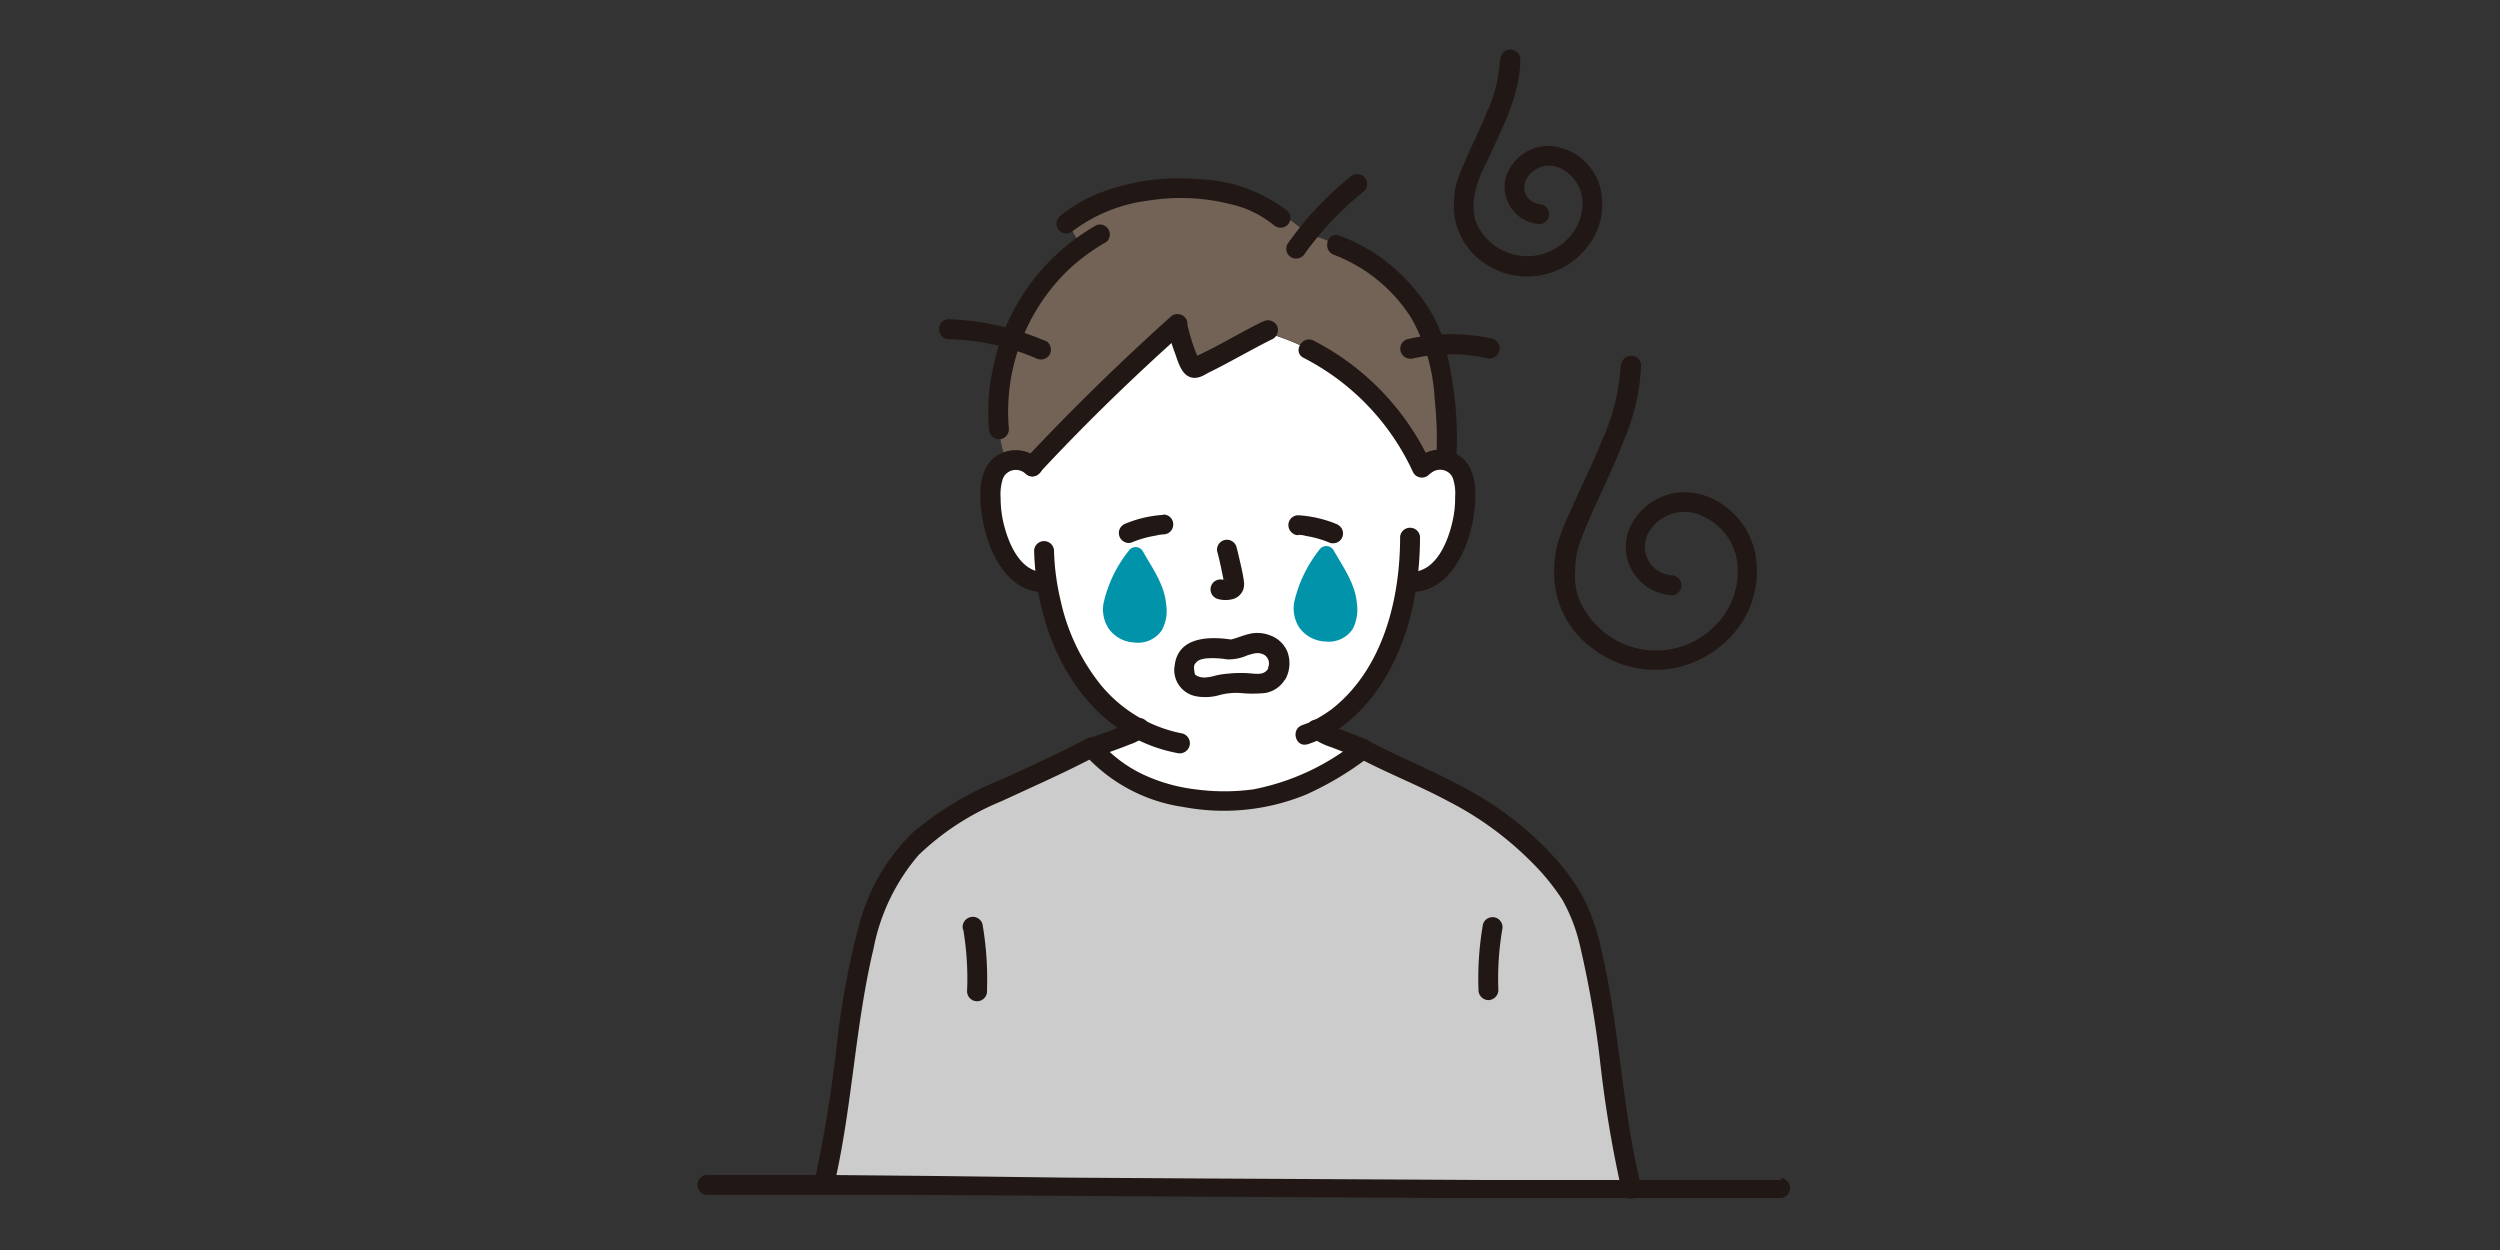 <?xml version="1.0" encoding="UTF-8"?> <svg xmlns="http://www.w3.org/2000/svg" viewBox="0 0 200 100"><rect x="0" y="0" width="200" height="100" fill="#333333" stroke="none"/><defs><style> .cls-1 { fill: #fff; } .cls-2 { fill: #211715; } .cls-3 { fill: #736357; } .cls-4 { fill: #ccc; } .cls-5 { fill: #0093aa; } .cls-6 { fill: none; } </style></defs><g id="レイヤー_2" data-name="レイヤー 2"><g id="トップ"><g><g><path class="cls-1" d="M111.06,33.09a19.42,19.42,0,0,0-9.94-6.52c-2.06,1-5.39,3-5.69,2.84s-1.16-2.59-1.23-3.48A158.08,158.08,0,0,0,82.56,37.3a1.91,1.91,0,0,0-2.7.11,1.84,1.84,0,0,0-.3.43,3.15,3.15,0,0,0-.28,1.21,9.67,9.67,0,0,0,.84,4.77,5.74,5.74,0,0,0,1.35,2,3.1,3.1,0,0,0,2.28.82c.7,4.59,3,9.4,7.32,11.68a2.37,2.37,0,0,1-.89.53l-2.68,1-.13.06c2.62,3,6.61,4.26,11,4.21,4,0,7.23-1.66,10.59-4.14-.2-.09-2.72-1.07-2.82-1.11a2.39,2.39,0,0,1-.78-.43c3.24-1.58,6.29-5.6,7.16-11.8a3,3,0,0,0,2.41-.8,5.69,5.69,0,0,0,1.36-1.94,9.82,9.82,0,0,0,.84-4.78,3.35,3.35,0,0,0-.29-1.21,1.92,1.92,0,0,0-2.57-.84,2,2,0,0,0-.56.44A19.53,19.53,0,0,0,111.06,33.09Z"></path><path class="cls-2" d="M90.51,57.71s-.13.09-.14.13.11-.09,0,0l-.09.06-.19.11L90,58h0l-.22.08L89,58.4c-.56.2-1.13.39-1.67.61a.94.94,0,0,0-.48.37.77.77,0,0,0-.08.61.81.81,0,0,0,1,.56c.86-.36,1.76-.64,2.63-1a3.42,3.42,0,0,0,1.29-.75.79.79,0,0,0,0-1.13.78.78,0,0,0-1.11,0Z"></path><path class="cls-2" d="M104.85,58.93a5.62,5.62,0,0,0,1.69.86l1.7.66.35.14.13,0-.1,0a.82.82,0,0,0,1.09-.29.81.81,0,0,0-.29-1.09c-1-.41-1.92-.76-2.88-1.14l-.16-.06-.09,0s.13.06,0,0l-.17-.09-.15-.09-.06,0c-.08-.05.16.13,0,0a.8.8,0,1,0-1.13,1.13Z"></path><path class="cls-3" d="M81.28,26.22c-1.32,3-2,7.47-.78,10.65a1.85,1.85,0,0,1,2.11.48A131.37,131.37,0,0,1,94.2,25.93c.07.89.88,3.32,1.23,3.48s3.62-1.79,5.69-2.84a19.13,19.13,0,0,1,12.61,10.84,3.21,3.21,0,0,1,2-.61c.26-4-.48-9.23-1.93-11.49-1.35-2.11-4.39-5-6.82-5.69a9.26,9.26,0,0,0-2.39-.87c-2.86-2.84-7.07-3.62-10.25-3.69a14.94,14.94,0,0,0-9,2.83c.53.59.71,1.16,1.2,1.8A16,16,0,0,0,81.28,26.22Z"></path><path class="cls-4" d="M130.47,95.1c-1.67-6.74-1.73-13.78-3.58-20.49a13.89,13.89,0,0,0-3.62-6A30.42,30.42,0,0,0,114,62.27c-2-1-3-1.32-5-2.36-3.37,2.48-6.54,4.1-10.59,4.14-4.48,0-8.48-1.18-11.1-4.27C85,61,84.42,61.26,82.06,62.34c-3.4,1.57-7,3-9.54,6a17.43,17.43,0,0,0-3.41,7.4C67.62,82,67.43,88.5,65.92,94.77"></path><path class="cls-2" d="M142.49,94.4h-5.61l-8.08,0-9.88,0-11-.06-11.43-.06-11.17-.07L75,94.08,66.4,94l-6.32,0H56.51a.8.8,0,0,0,0,1.59H59l5.63,0,8.1,0,9.94.06,11,.07,11.43.06,11.21.06,10.21,0,8.61,0h7.36a.8.8,0,0,0,0-1.59Z"></path><path class="cls-2" d="M108.61,60.6c2.39,1.26,4.91,2.24,7.29,3.52a26.25,26.25,0,0,1,6.71,4.93A17.84,17.84,0,0,1,125,72a13.7,13.7,0,0,1,1.39,3.62A81.61,81.61,0,0,1,128,84.84a94.88,94.88,0,0,0,1.75,10.47.79.79,0,0,0,1.53-.42c-1.52-6.21-1.71-12.66-3.17-18.89a17.53,17.53,0,0,0-1.35-4,15.87,15.87,0,0,0-2.24-3.22,26.13,26.13,0,0,0-6.66-5.36c-2.7-1.57-5.63-2.69-8.39-4.15C108.51,58.74,107.71,60.12,108.61,60.6Z"></path><path class="cls-2" d="M86.92,59.1c-2.23,1.18-4.53,2.22-6.83,3.27A26,26,0,0,0,73,66.62,16.08,16.08,0,0,0,68.7,74.1a65.38,65.38,0,0,0-1.76,9.52,109.35,109.35,0,0,1-1.79,10.94c-.23,1,1.3,1.42,1.54.42,1.49-6.28,1.69-12.79,3.19-19.08a16.21,16.21,0,0,1,3.61-7.5,21.1,21.1,0,0,1,6.67-4.32c2.54-1.18,5.09-2.3,7.57-3.61.9-.48.1-1.86-.81-1.37Z"></path><path class="cls-2" d="M118.64,73.93a25.22,25.22,0,0,0-.36,5.28.81.81,0,0,0,.79.8.82.82,0,0,0,.8-.8,23.51,23.51,0,0,1,.31-4.85.8.8,0,0,0-1.54-.43Z"></path><path class="cls-2" d="M77.06,74.36a23.51,23.51,0,0,1,.31,4.85.8.8,0,1,0,1.59,0,25.77,25.77,0,0,0-.36-5.27.8.8,0,0,0-1-.56.81.81,0,0,0-.56,1Z"></path><path class="cls-2" d="M80.71,34.3a15.77,15.77,0,0,1,4.74-12.69,16.08,16.08,0,0,1,3.1-2.28A.8.8,0,0,0,87.74,18a17,17,0,0,0-8.35,11.71,16.34,16.34,0,0,0-.27,4.63.81.81,0,0,0,.79.8A.8.8,0,0,0,80.71,34.3Z"></path><path class="cls-2" d="M97.37,44.09c.2.73.35,1.48.5,2.23,0,.08,0,.17,0,.26s0,.13,0,0,0,0,0,0v.08c0,.15,0-.15,0-.07s0,0,0-.05a.36.36,0,0,1,.11-.16s.16-.1,0,0c.17-.08.06,0,0,0a.27.27,0,0,0-.12,0s.19,0,.08,0H98c-.16,0,.2,0,0,0l-.15,0a.86.86,0,0,0-.61.08.8.8,0,0,0-.29,1.09h0a.81.81,0,0,0,.48.37,2.3,2.3,0,0,0,1.22,0,1.24,1.24,0,0,0,.81-.75,1.57,1.57,0,0,0,.06-.61c-.06-.47-.17-1-.27-1.42s-.21-.92-.33-1.38a.79.79,0,1,0-1.53.43Z"></path><path class="cls-2" d="M104.62,59.54C109.28,58,112,53.14,113,48.61a26.48,26.48,0,0,0,.6-5.68.8.8,0,0,0-1.59,0c0,5-1.36,10.52-5.39,13.74-.12.1-.34.25-.55.39s-.43.27-.65.4a6.77,6.77,0,0,1-.66.33h0a1,1,0,0,1-.21.08l-.34.13c-1,.32-.56,1.86.42,1.53Z"></path><path class="cls-2" d="M82.73,44c.11,5.41,2.28,11.28,6.92,14.4a12.29,12.29,0,0,0,4.51,1.84.82.82,0,0,0,1-.56.81.81,0,0,0-.56-1,11.17,11.17,0,0,1-6.53-3.88A16.27,16.27,0,0,1,84.84,48,19.22,19.22,0,0,1,84.32,44a.8.8,0,0,0-1.59,0Z"></path><path class="cls-2" d="M83.17,36.78a2.76,2.76,0,0,0-3.82,0c-1.06,1.06-1,2.89-.82,4.26.34,2.69,1.87,6.42,5.12,6.34a.8.8,0,0,0,0-1.59c-2.16.05-3.13-2.66-3.46-4.38a9,9,0,0,1-.14-1.56,4.15,4.15,0,0,1,.18-1.56,1.12,1.12,0,0,1,1.47-.61,1.08,1.08,0,0,1,.35.22c.75.69,1.88-.43,1.12-1.13Z"></path><path class="cls-2" d="M114.41,37.91a1.13,1.13,0,0,1,1.6,0,1.08,1.08,0,0,1,.22.35,3.77,3.77,0,0,1,.18,1.49,8.1,8.1,0,0,1-.14,1.63c-.33,1.72-1.3,4.43-3.46,4.38a.8.8,0,0,0,0,1.59c3.25.08,4.78-3.65,5.12-6.34.17-1.37.23-3.14-.78-4.21a2.74,2.74,0,0,0-3.86-.06c-.76.7.37,1.82,1.13,1.13Z"></path><path class="cls-2" d="M106.73,20.39a12.64,12.64,0,0,1,6.17,5.05,14.57,14.57,0,0,1,1.87,6.48,28.76,28.76,0,0,1,.14,4.64c0,1,1.54,1,1.6,0a28.73,28.73,0,0,0-.82-8.52,10.64,10.64,0,0,0-1.27-3.17,14.69,14.69,0,0,0-2.82-3.36,14,14,0,0,0-4.45-2.66c-1-.34-1.39,1.2-.42,1.54Z"></path><path class="cls-2" d="M101,25.73c-1.77.87-3.45,1.91-5.23,2.73l-.21.1h0c-.14.05-.36.05-.07.05.06,0,.47.13.51.26a.86.86,0,0,0-.1-.16,3,3,0,0,1-.19-.41c-.17-.43-.32-.86-.45-1.3-.06-.21-.12-.42-.17-.64L95,26.05l0-.14c0,.1,0,.11,0,0a.79.79,0,0,0-.83-.78.75.75,0,0,0-.53.22C89.58,29,85.72,32.77,82,36.74c-.7.74.42,1.87,1.13,1.12,3.72-4,7.58-7.74,11.64-11.36l-1.36-.57A9.37,9.37,0,0,0,94,28.25c.21.6.48,1.61,1.14,1.89s1.2-.16,1.69-.4c.76-.37,1.51-.78,2.25-1.18.92-.49,1.83-1,2.77-1.46a.81.81,0,0,0,.28-1.09.81.81,0,0,0-1.09-.28Z"></path><path class="cls-2" d="M104.29,28.63a19.34,19.34,0,0,1,8.77,9.18.8.8,0,0,0,1.09.29.82.82,0,0,0,.29-1.09,20.73,20.73,0,0,0-9.35-9.76c-.91-.46-1.72.91-.8,1.38Z"></path><path class="cls-2" d="M103,16.88a12.28,12.28,0,0,0-7.25-2.55,17.6,17.6,0,0,0-7.5,1,11.84,11.84,0,0,0-3.5,2,.79.79,0,1,0,1.12,1.12,12.58,12.58,0,0,1,5.92-2.39,16.33,16.33,0,0,1,6.64.27A8.39,8.39,0,0,1,101.89,18,.82.82,0,0,0,103,18a.8.8,0,0,0,0-1.13Z"></path><path class="cls-2" d="M103.88,42.78l.56.06-.21,0a8.34,8.34,0,0,1,2.2.6.89.89,0,0,0,.62-.08.79.79,0,0,0,.28-1.09.9.9,0,0,0-.47-.37,9.51,9.51,0,0,0-3-.68.79.79,0,0,0-.79.8.82.82,0,0,0,.79.8Z"></path><path class="cls-2" d="M93.09,41.19a9.3,9.3,0,0,0-3,.68.88.88,0,0,0-.47.36.79.79,0,0,0-.08.62.74.74,0,0,0,.36.47.72.72,0,0,0,.62.08,8.73,8.73,0,0,1,2.2-.59l-.21,0,.56-.06a.79.79,0,0,0,.79-.79.79.79,0,0,0-.79-.8Z"></path><path class="cls-2" d="M104.39,20.28a25.7,25.7,0,0,1,4.75-5,.79.79,0,0,0,0-1.12.8.8,0,0,0-1.13,0,26.35,26.35,0,0,0-5,5.34.79.79,0,0,0,.28,1.08.81.81,0,0,0,1.09-.28Z"></path><path class="cls-2" d="M83.64,27.28a21.34,21.34,0,0,0-7.76-1.74c-1,0-1,1.56,0,1.59a19.13,19.13,0,0,1,7,1.53.82.82,0,0,0,1.09-.29.8.8,0,0,0-.29-1.09Z"></path><path class="cls-2" d="M112.94,28.7a13.56,13.56,0,0,1,6-.05.82.82,0,0,0,1-.56.81.81,0,0,0-.56-1,15.54,15.54,0,0,0-6.82.05.8.8,0,0,0,.42,1.54Z"></path><path class="cls-2" d="M86.76,60.35a13.2,13.2,0,0,0,7.92,4.21,17.36,17.36,0,0,0,9.82-1,25.18,25.18,0,0,0,4.92-2.93.82.82,0,0,0,.28-1.09.81.81,0,0,0-1.09-.29,19,19,0,0,1-8.35,3.9,17.36,17.36,0,0,1-4.61,0,13.72,13.72,0,0,1-4-1.1,10.71,10.71,0,0,1-3.74-2.79.8.8,0,0,0-1.13,0,.82.82,0,0,0,0,1.13Z"></path><path class="cls-2" d="M120,4.77A11.57,11.57,0,0,1,118.94,9c-.58,1.44-1.29,2.83-1.89,4.26a8.35,8.35,0,0,0-.63,1.82,8.7,8.7,0,0,0-.09,2A5.56,5.56,0,0,0,118.67,21,6.06,6.06,0,0,0,127,19.73a5.46,5.46,0,0,0,1-4.79,4.52,4.52,0,0,0-3.21-3.14,3.57,3.57,0,0,0-4.34,2.45,3,3,0,0,0,2.15,3.59,3.2,3.2,0,0,0,.62.09.8.8,0,0,0,0-1.59,1.36,1.36,0,0,1-1.12-2,2.09,2.09,0,0,1,2.82-.84,3.14,3.14,0,0,1,1.69,2.74A4.15,4.15,0,0,1,125,19.49a4.45,4.45,0,0,1-6.2-.55,3.92,3.92,0,0,1-.8-1.42,4.51,4.51,0,0,1-.09-1.55,8.47,8.47,0,0,1,1-2.94c1.17-2.61,2.69-5.33,2.72-8.26a.8.8,0,0,0-1.6,0Z"></path><path class="cls-2" d="M129.66,29.2a16.7,16.7,0,0,1-1.48,6c-.8,2-1.77,3.88-2.61,5.84a17,17,0,0,0-1,2.57,10.3,10.3,0,0,0-.21,2.82,7.3,7.3,0,0,0,2.75,5.21,8.35,8.35,0,0,0,5.94,1.93,8.45,8.45,0,0,0,5.57-2.81,7.61,7.61,0,0,0,1.79-6.54,6.22,6.22,0,0,0-4.11-4.6,4.82,4.82,0,0,0-6.07,3,3.89,3.89,0,0,0,3.57,5,.8.8,0,0,0,0-1.59,2.3,2.3,0,0,1-2-3.26,3.29,3.29,0,0,1,4.29-1.53A4.72,4.72,0,0,1,139,45.13a6.18,6.18,0,0,1-2,5.13,6.62,6.62,0,0,1-9.34-.3,6.54,6.54,0,0,1-1.37-2.13,5.14,5.14,0,0,1-.27-2.17,6.55,6.55,0,0,1,.32-2.11c.27-.78.59-1.54.92-2.3.89-2,1.85-3.94,2.64-6a17,17,0,0,0,1.39-6.08.8.8,0,0,0-1.59,0Z"></path><path class="cls-5" d="M106,50.65a3.16,3.16,0,0,1-.91-.2,2,2,0,0,1-1-1.9,10.23,10.23,0,0,1,1.94-4.2c.54,1,1.62,2.57,1.75,3.64.16,1.3,0,2.32-1.1,2.61A2,2,0,0,1,106,50.65Z"></path><path class="cls-5" d="M106,50a1.21,1.21,0,0,1-1.15-.72,1.66,1.66,0,0,1,0-1.24,11.41,11.41,0,0,1,1.75-3.35h-1.15c.32.56.66,1.1,1,1.66a5.7,5.7,0,0,1,.7,1.69,3.18,3.18,0,0,1,0,1.47.64.64,0,0,1-.24.32,1.31,1.31,0,0,1-.8.17c-.86,0-.86,1.29,0,1.33a2.3,2.3,0,0,0,2.1-1,3.38,3.38,0,0,0,.34-2.07c-.14-1.59-1.11-2.91-1.87-4.25a.67.67,0,0,0-.92-.23.63.63,0,0,0-.23.23,10.47,10.47,0,0,0-2,4.19,2.86,2.86,0,0,0,.41,2A2.69,2.69,0,0,0,106,51.32.67.67,0,0,0,106,50Z"></path><path class="cls-5" d="M90.77,50.75a2.87,2.87,0,0,1-.91-.21,2,2,0,0,1-1-1.89,10.21,10.21,0,0,1,1.94-4.21c.55,1,1.63,2.57,1.75,3.64.16,1.3,0,2.32-1.1,2.61A2.35,2.35,0,0,1,90.77,50.75Z"></path><path class="cls-5" d="M90.77,50.08a1.2,1.2,0,0,1-1.15-.72,1.68,1.68,0,0,1,0-1.23,10.92,10.92,0,0,1,1.74-3.35H90.2c.31.55.65,1.1,1,1.66a5.64,5.64,0,0,1,.7,1.68,3.31,3.31,0,0,1,0,1.47.73.73,0,0,1-.25.33,1.38,1.38,0,0,1-.8.16c-.86,0-.86,1.3,0,1.33a2.29,2.29,0,0,0,2.1-1,3.24,3.24,0,0,0,.34-2.07c-.14-1.59-1.11-2.9-1.87-4.25a.66.66,0,0,0-.92-.22.58.58,0,0,0-.22.22,10.27,10.27,0,0,0-2,4.19,2.79,2.79,0,0,0,.41,2,2.64,2.64,0,0,0,2.15,1.12.67.67,0,0,0,.66-.66A.67.67,0,0,0,90.77,50.08Z"></path><path class="cls-2" d="M102.86,54.29a2.68,2.68,0,0,0,.12-2.18,2.36,2.36,0,0,0-1.43-1.3,2.76,2.76,0,0,0-1.68-.08c-.53.13-1,.36-1.58.47h.43c-1.76-.3-4.44-.36-4.74,2a2.13,2.13,0,0,0,1.7,2.5,4.08,4.08,0,0,0,1.9-.1,5.26,5.26,0,0,1,1.63-.16,9.75,9.75,0,0,0,2,0,2.27,2.27,0,0,0,1.63-1.16c.49-.9-.89-1.71-1.38-.81-.25.46-.72.46-1.2.42a9.85,9.85,0,0,0-2,0,6.77,6.77,0,0,0-1,.15,3.61,3.61,0,0,1-.87.16,1.32,1.32,0,0,1-.65-.14c-.18-.12-.16-.13-.19-.37a1.2,1.2,0,0,1,0-.5l.1-.17c-.09.15.07-.06.12-.1s-.11.07,0,0l.08-.06.13-.07s-.13.05,0,0a2.4,2.4,0,0,1,.53-.12,7,7,0,0,1,1.65.08,3.73,3.73,0,0,0,1.67-.34l.4-.11a2.41,2.41,0,0,1,.28-.05s.19,0,.09,0,.17,0,.16,0l.29.09a.81.81,0,0,1,.4,1.06.16.16,0,0,1,0,.07.83.83,0,0,0,.29,1.1A.81.81,0,0,0,102.86,54.29Z"></path></g><rect class="cls-6" width="200" height="100"></rect></g></g></g></svg> 
